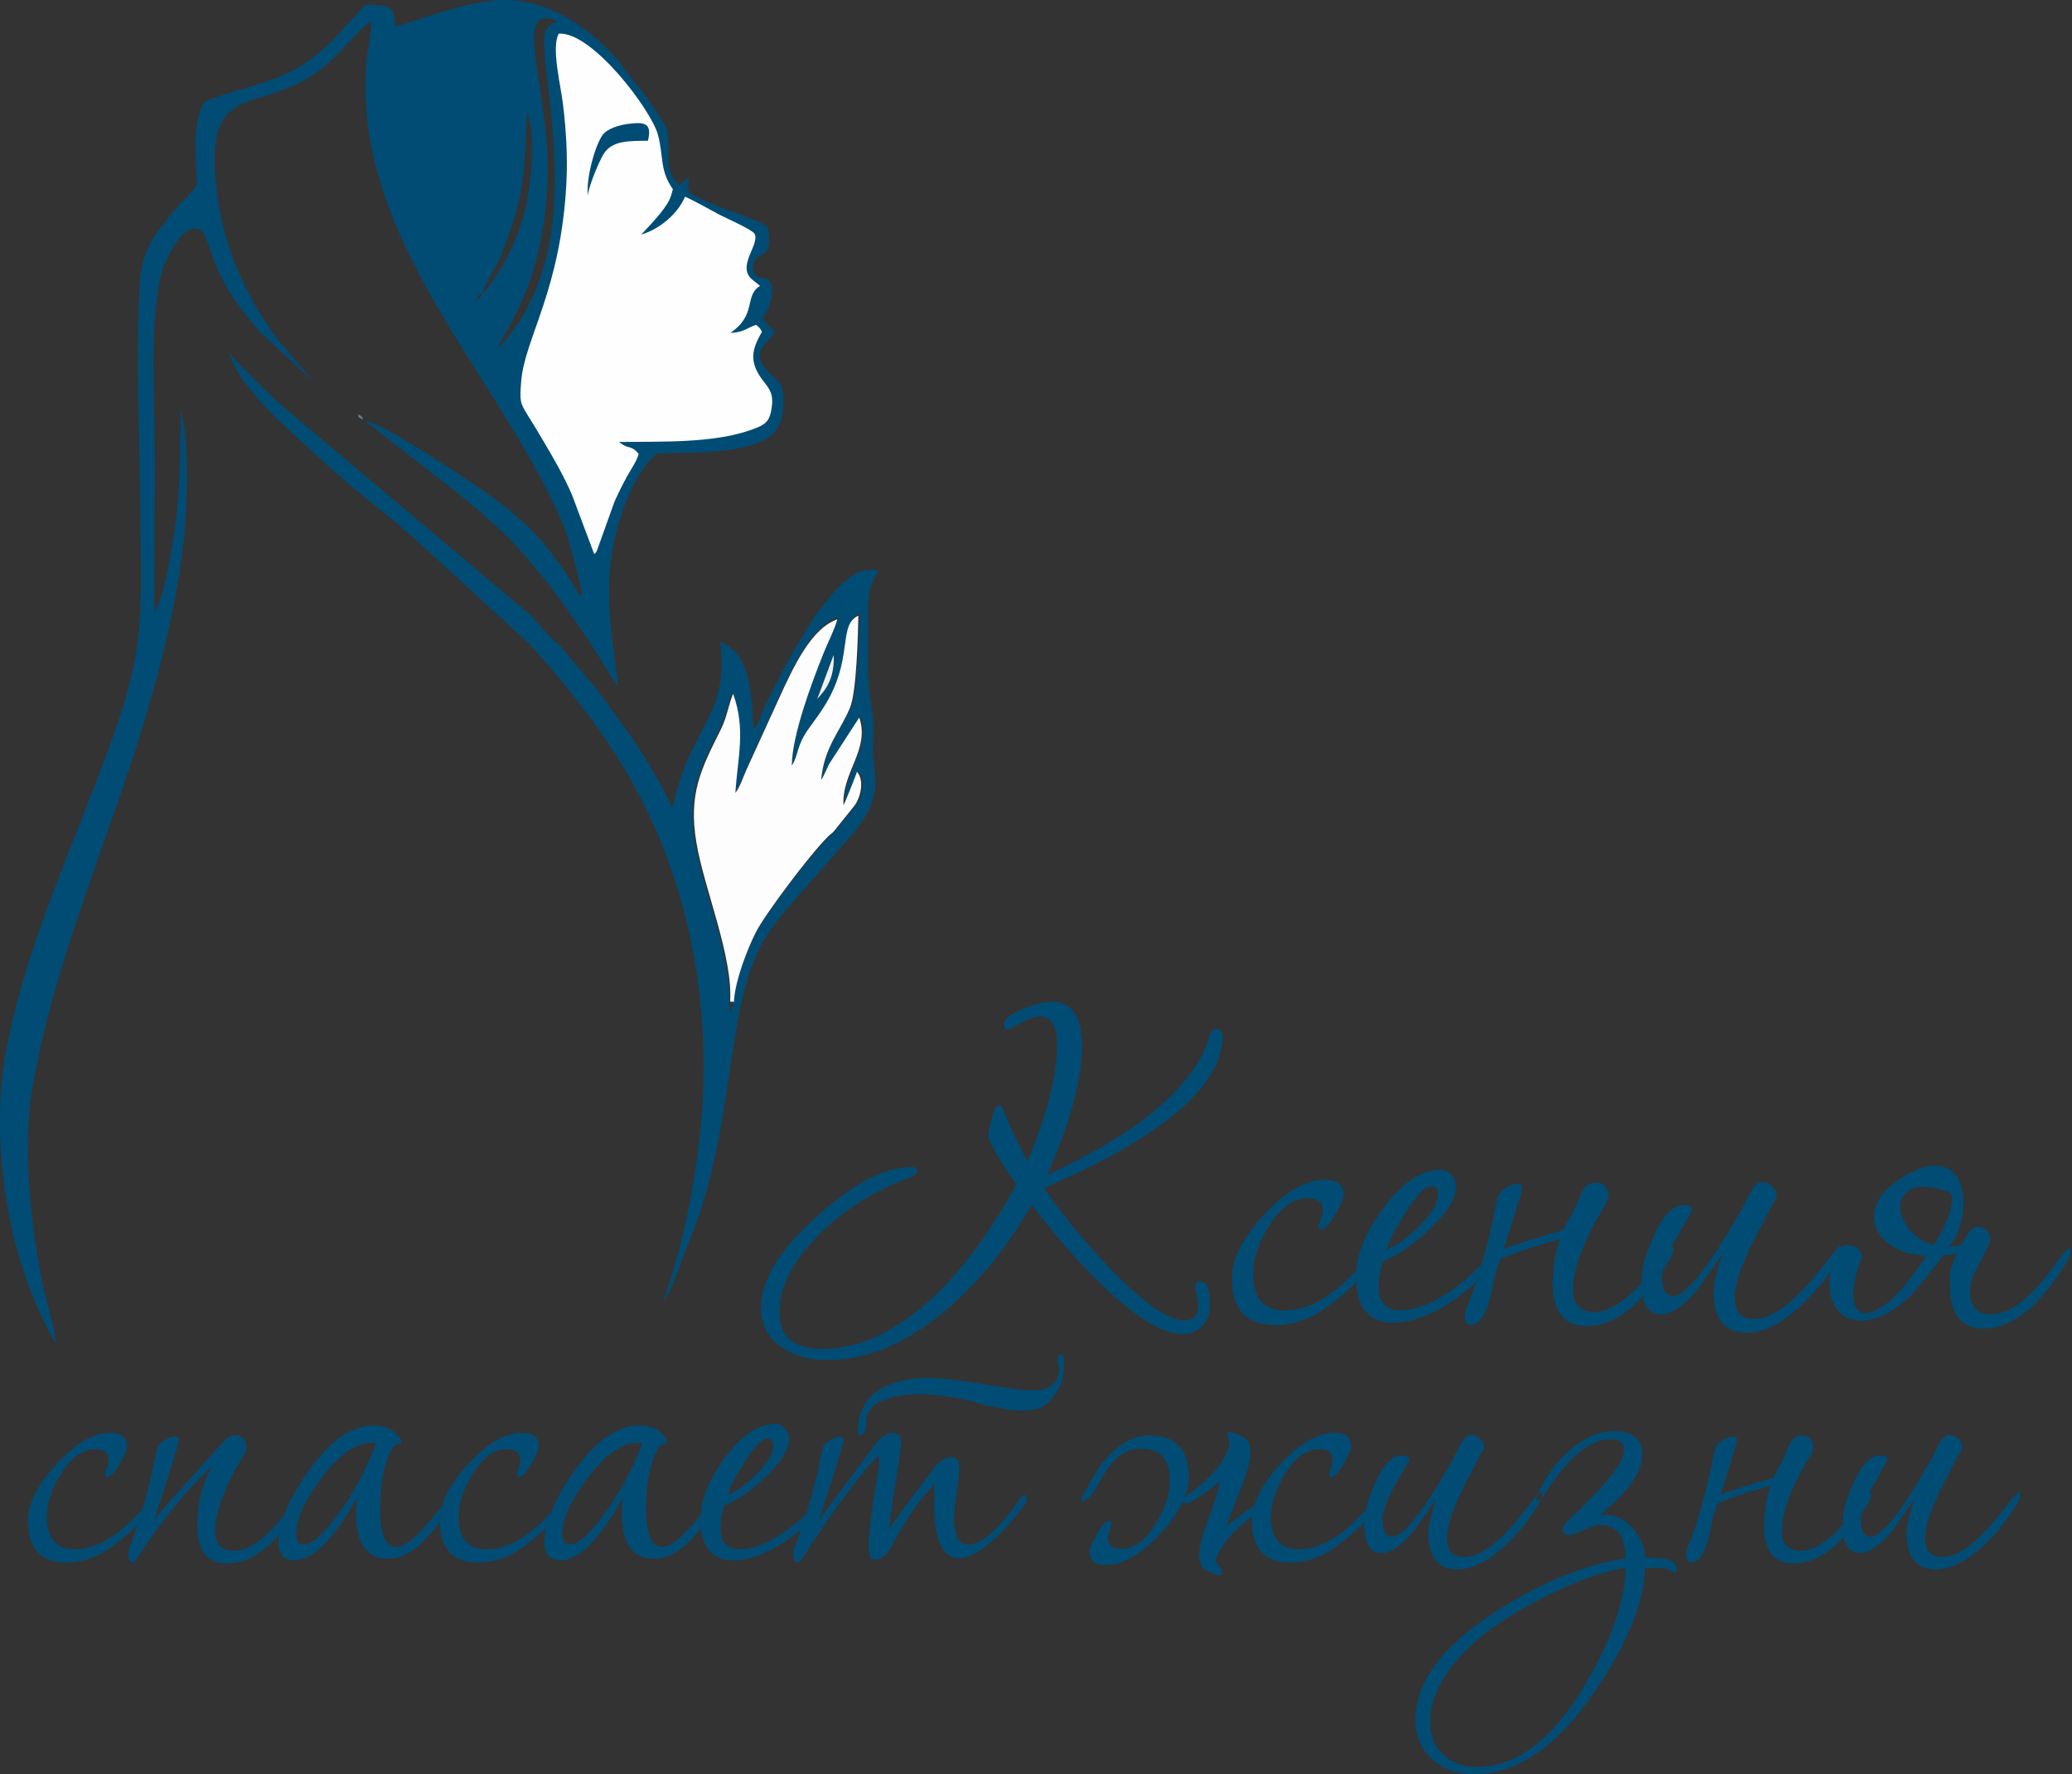 <svg width="424" height="363" viewBox="0 0 424 363" fill="none" xmlns="http://www.w3.org/2000/svg">
<rect x="0" y="0" width="424" height="363" fill="#333333" stroke="none"/>
<path fill-rule="evenodd" clip-rule="evenodd" d="M137.706 38.716C134.943 34.789 135.869 32.171 134.639 27.573C133.325 22.605 121.191 6.443 114.349 6.879C112.765 9.648 114.737 17.453 115.192 21.212C115.815 26.364 116.152 31.919 115.916 37.139C114.838 59.359 107.322 69.227 106.648 78.089C106.344 81.982 106.344 82.335 108.08 85.104C109.108 86.749 110.136 88.427 111.248 90.323C113.338 93.881 115.327 97.271 117.045 101.232L121.596 113.366C121.815 113.148 121.865 113.215 122.118 112.745L125.724 102.692C126.5 100.947 127.393 99.151 128.235 97.607C129.112 96.013 130.241 94.502 130.696 92.874C129.078 90.894 128.741 92.119 126.685 90.424C135.296 90.29 145.795 90.709 153.615 87.974C155.839 87.185 157.221 86.665 157.71 84.483C158.333 81.697 158.064 80.254 156.614 78.491C152.991 74.078 153.868 71.543 155.924 67.851C155.317 66.827 155.469 67.129 154.727 66.458C153.008 67.012 152.064 68.069 149.452 68.103C154.963 64.394 152.216 60.483 155.536 58.486L154.171 57.395C150.413 54.66 155.586 50.045 154.407 47.829C153.952 46.973 148.104 44.389 147.177 43.902C145.037 42.761 142.223 41.116 140.184 40.243C138.701 43.667 135.128 46.822 131.218 47.997C131.572 47.343 132.229 46.638 132.92 45.798C133.594 44.993 134.302 44.07 134.825 42.962C135.229 42.123 135.532 41.183 135.633 40.092L132.684 37.139L132.651 31.835C133.476 33.212 133.51 34.923 133.763 36.769C135.431 37.508 135.381 38.465 137.706 38.716Z" fill="#004C75"/>
<path fill-rule="evenodd" clip-rule="evenodd" d="M74.909 86.098C78.145 86.4 98.853 100.073 102.509 103.022C103.112 103.508 103.297 103.575 103.833 103.994C104.403 104.446 104.604 104.765 105.208 105.251C108.88 108.166 111.999 111.92 114.782 115.774C116.124 117.65 117.582 120.047 118.706 121.99C118.874 121.705 119.192 121.957 118.941 120.432L117.415 114.282C116.744 111.869 115.872 108.669 114.916 106.524C101.352 75.86 72.679 49.166 74.909 13.693C75.111 10.543 75.848 7.61 75.983 4.443C74.457 4.913 70.768 9.571 67.984 12.202C55.124 24.35 42.733 15.268 44.007 35.292C44.611 44.709 47.025 52.551 50.865 59.974C52.676 63.443 54.839 66.744 56.868 69.526L64.094 78.004L52.776 67.515C49.071 62.756 46.807 60.427 44.007 53.942C43.42 52.585 42.179 48.128 41.442 47.424C38.088 44.24 33.93 52.87 33.175 55.434C30.66 64.063 31.532 79.931 31.649 89.449C31.8 101.33 31.482 113.26 31.633 125.124C33.745 122.242 35.405 110.981 35.992 106.457C36.981 98.716 36.797 91.795 36.981 84.07C38.826 89.617 38.323 104.279 37.585 110.646C32.722 152.571 12.669 185.766 6.498 223.485C4.62 234.98 6.314 251.217 8.779 262.913C9.55 266.566 11.092 271.509 11.495 274.827C11.411 274.743 11.294 274.525 11.26 274.592L9.852 272.078C9.298 270.973 8.896 270.101 8.376 268.995C0.965 253.495 -1.835 232.148 1.217 215.19C4.553 196.724 12.786 177.806 19.208 161.217C30.274 132.647 29 130.285 28.614 98.531C28.464 86.634 27.944 74.419 28.38 62.555C28.631 55.819 28.782 52.702 31.934 47.809L35.892 42.665C37.585 40.989 38.943 39.666 40.285 37.94C40.268 32.728 39.228 26.914 41.257 21.937C41.827 20.546 42.297 20.58 43.906 20.027C54.319 16.458 60.104 16.34 68.286 8.029L74.725 1.025C75.983 0.941 78.263 1.008 79.386 1.461C80.778 2.014 80.661 3.606 80.912 5.315C82.941 5.231 92.918 0.925 100.865 0.12C111.462 -0.952 120.232 5.315 126.486 12.336C127.039 12.973 127.19 13.442 127.76 14.112L132.086 19.625C132.958 20.747 136.513 25.691 136.697 27.433C137.217 31.974 135.674 35.091 139.129 37.839L140.939 36.23C140.839 39.414 139.162 38.995 147.529 42.414C149.508 43.218 155.678 45.262 156.919 46.284C157.338 47.457 157.556 49.032 157.237 50.407C156.835 52.099 155.795 51.915 154.957 52.669C154.337 53.238 153.699 54.495 154.27 55.752C154.84 57.025 155.846 56.74 156.516 56.925C159.233 57.662 157.875 62.656 155.997 65.219L158.495 67.867C158.21 68.554 158.327 68.37 157.925 68.855C156.365 70.715 153.28 72.441 157.875 76.764C159.35 78.155 160.205 78.323 160.306 81.49C160.373 83.601 160.105 86.098 159.015 87.723C155.494 93.018 141.979 92.599 134.585 92.717C130.225 95.649 126.234 106.038 125.228 113.093C123.719 123.7 125.396 130.603 126.486 140.506C124.759 137.993 123.082 135.111 121.422 132.53C119.561 129.598 118.035 127.47 116.057 124.638C112.502 119.527 105.292 110.68 100.765 106.977C99.524 105.954 98.434 104.748 97.126 103.81C96.237 103.173 96.372 103.123 95.55 102.368L75.781 86.953C75.697 86.885 75.429 86.701 75.362 86.634C74.926 86.249 75.043 86.299 74.909 86.098ZM111.429 10.526C111.127 6.22 111.261 6.136 113.927 4.192C113.726 4.008 111.848 3.622 111.211 3.74C105.979 4.779 113.223 22.674 111.965 39.046C110.892 53.02 107.69 61.365 101.653 71.235C103.112 70.33 105.678 66.845 106.935 64.717C115.067 50.909 114.145 34.404 112.301 18.971C111.982 16.206 111.613 13.324 111.429 10.526ZM98.753 59.84C98.115 60.226 98.417 59.857 97.864 60.594C97.562 60.997 97.646 61.08 97.462 61.449C98.501 60.712 98.166 61.181 98.753 59.84C99.272 59.589 98.753 60.108 99.558 59.237C99.658 59.137 100.094 58.55 100.211 58.383C100.597 57.83 101.033 57.21 101.435 56.59C103.783 53.088 106.08 48.178 107.17 44.106C108.478 39.247 109.987 27.534 107.807 23.043C107.321 36.18 107.254 40.47 102.492 52.334C101.62 54.495 99.088 58.416 98.753 59.84Z" fill="#004C75"/>
<path fill-rule="evenodd" clip-rule="evenodd" d="M137.689 38.7C137.167 40.596 137.319 41.62 131.218 47.998C135.128 46.823 138.717 43.668 140.184 40.244C142.206 41.133 145.037 42.761 147.177 43.903C148.121 44.406 153.969 46.99 154.407 47.83C155.586 50.045 150.413 54.66 154.171 57.396L155.536 58.487C152.216 60.501 154.963 64.394 149.452 68.103C152.064 68.07 153.008 67.012 154.727 66.458C155.469 67.13 155.317 66.828 155.924 67.851C153.868 71.544 152.991 74.078 156.614 78.492C158.064 80.254 158.333 81.714 157.71 84.483C157.221 86.665 155.839 87.185 153.615 87.974C145.812 90.726 135.313 90.307 126.685 90.424C128.724 92.102 129.061 90.877 130.696 92.874C130.241 94.486 129.112 95.996 128.235 97.607C127.393 99.151 126.5 100.947 125.724 102.692L122.118 112.745C121.865 113.215 121.815 113.131 121.596 113.366L117.045 101.232C115.327 97.271 113.338 93.865 111.248 90.323C110.136 88.427 109.125 86.749 108.08 85.104C106.344 82.335 106.344 81.982 106.648 78.089C107.322 69.228 114.838 59.359 115.916 37.139C116.169 31.92 115.832 26.348 115.192 21.212C114.737 17.453 112.765 9.649 114.349 6.88C121.191 6.427 133.325 22.605 134.639 27.573C135.853 32.155 134.943 34.79 137.689 38.7Z" fill="#FEFEFE"/>
<path fill-rule="evenodd" clip-rule="evenodd" d="M135.772 266.811C135.973 265.196 137.279 261.631 137.848 259.714C140.008 252.431 141.682 244.09 142.719 236.505C147.172 204.079 139.941 172.512 121.292 147.554C114.529 138.506 115.45 139.952 108.503 131.896L84.179 109.596C83.359 108.99 82.221 107.964 81.534 107.325L73.8 101.019C68.946 97.117 65.631 93.888 61.329 90.003C57.06 86.168 48.238 77.961 46.949 72.142C47.82 73.672 56.91 82.401 58.316 83.528L108.335 125.64C110.126 127.423 112.152 130.046 113.876 131.493C115.316 132.687 115.483 133.208 116.555 134.503L120.589 139.179C121.108 139.902 121.426 140.087 121.962 140.827L129.177 150.699C131.537 154.214 135.906 161.093 137.446 165.196C137.513 165.112 137.597 164.994 137.63 164.927L138.267 162.791C141.464 148.95 149.415 145.755 147.34 131.291C154.421 133.797 153.835 145.384 154.17 149.454C155.258 148.008 155.793 146.108 156.597 144.375C159.526 138.153 163.41 131.072 167.21 125.388L170.424 121.385C172.082 119.636 175.664 115.499 179.782 116.844C177.723 120.057 177.589 122.024 177.656 127.086C177.706 130.921 177.489 136 177.723 139.616C177.957 143.333 179.012 147.1 178.711 151.035C178.108 158.923 181.69 161.53 174.793 170.258L160.43 186.589C159.644 187.48 158.689 188.893 157.836 190.07C148.428 202.801 150.872 226.077 142.77 249.404L137.614 262.842C137.028 264.17 136.141 265.701 135.772 266.811ZM149.248 205.391L149.382 207.208L150.035 205.442C150.269 201.052 152.847 194.46 154.622 190.995C156.497 187.312 165.854 174.9 169.671 171.133C170.274 170.527 170.324 170.679 170.86 170.073L175.095 164.826C176.384 163.144 177.238 159.562 175.647 157.779C175.413 158.503 173.119 164.305 172.835 164.692C172.45 157.88 178.393 153.188 176.116 146.545L169.872 156.131C169.353 157.157 168.767 158.62 168.198 159.495C168.734 152.784 172.199 149.337 174.191 144.51C175.53 141.247 175.848 129.66 175.932 125.455C171.864 127.255 174.626 133.41 170.006 142.206C168.717 144.661 167.21 146.612 165.62 148.815C162.958 152.482 163.527 154.349 162.088 156.484C162.155 150.11 166.206 139.431 168.667 133.276C169.638 130.837 170.876 128.583 171.563 126.212C166.072 128.079 162.322 136.252 159.426 142.593L152.63 157.409C151.993 158.822 151.307 161.008 150.353 162.135C150.838 154.685 152.563 149.068 149.884 141.617C148.863 144.106 148.595 146.494 147.323 149.034C143.222 157.191 140.526 162.337 142.267 172.546C143.874 182.149 149.817 195.99 149.248 205.391ZM167.16 143.232C167.612 142.29 170.893 140.171 170.608 133.898L167.16 143.232Z" fill="#004C75"/>
<path fill-rule="evenodd" clip-rule="evenodd" d="M150.184 204.975L149.41 204.908C149.986 195.603 144.122 181.944 142.524 172.489C140.81 162.403 143.463 157.318 147.499 149.259C148.751 146.75 149.014 144.39 150.019 141.931C152.655 149.292 150.958 154.842 150.481 162.203C151.403 161.073 152.095 158.93 152.721 157.534L159.41 142.895C162.276 136.63 165.966 128.538 171.354 126.71C170.678 129.053 169.475 131.28 168.503 133.689C166.082 139.771 162.095 150.339 162.029 156.62C163.462 154.493 162.886 152.665 165.505 149.043C167.07 146.883 168.553 144.938 169.821 142.512C174.368 133.822 171.65 127.74 175.653 125.962C175.571 130.116 175.274 141.565 173.94 144.789C171.98 149.541 168.569 152.964 168.042 159.594C168.602 158.73 169.179 157.285 169.69 156.271L175.835 146.8C178.075 153.363 172.227 157.999 172.606 164.729C172.886 164.347 175.143 158.614 175.373 157.9C176.938 159.661 176.098 163.2 174.83 164.862L170.662 170.046C170.134 170.645 170.085 170.512 169.492 171.093C165.719 174.815 156.527 187.079 154.682 190.718C152.952 194.124 150.398 200.638 150.184 204.975Z" fill="#FDFDFD"/>
<path fill-rule="evenodd" clip-rule="evenodd" d="M132.593 28.795C128.901 28.846 125.384 28.676 123.585 31.395C122.694 32.737 120.275 38.515 120.291 40.079C119.893 36.561 121.739 29.814 123.299 27.639C124.238 26.331 126.609 25.583 128.694 25.328C132.036 24.92 133.436 25.26 132.593 28.795Z" fill="#004C75"/>
<path fill-rule="evenodd" clip-rule="evenodd" d="M167.186 143.139L170.602 133.978C170.901 140.135 167.634 142.214 167.186 143.139Z" fill="#EEF2F1"/>
<path fill-rule="evenodd" clip-rule="evenodd" d="M74.302 85.883L73.287 85.297C73.579 85.058 72.843 84.32 73.807 85.058C75.216 86.144 73.719 84.732 74.302 85.883Z" fill="#647D87"/>
<path d="M335.904 262.512C335.921 263.539 336.01 264.442 336.172 265.221C337.547 263.733 338.909 261.974 340.26 259.943C340.525 258.567 341.163 256.89 342.171 254.916C342.14 254.904 342.106 254.899 342.069 254.899C341.836 254.899 340.869 256.064 339.168 258.396C338.043 259.966 336.954 261.339 335.904 262.512Z" fill="#004C75"/>
<path d="M321.997 247.771C321.747 248.338 321.497 248.754 321.263 248.987C320.78 249.87 320.347 250.752 319.93 251.601C318.879 252.001 318.079 252.251 317.512 252.334C315.345 252.984 313.445 253.566 311.828 254.083C310.227 254.615 308.86 255.082 307.726 255.481C308.943 251.618 309.86 248.654 310.511 246.606C311.161 244.557 311.477 243.325 311.477 242.926C311.477 242.426 311.194 242.193 310.627 242.193C309.91 242.193 309.11 242.476 308.21 243.042C307.31 243.608 306.743 244.174 306.509 244.741C306.193 246.039 305.959 247.139 305.793 248.071C305.643 248.987 305.476 249.77 305.309 250.419C304.618 253.44 303.927 256.156 303.236 258.558C303.488 258.279 303.735 257.998 303.975 257.713C304.542 256.914 305.109 256.497 305.676 256.497C305.993 256.481 306.159 256.647 306.159 256.963C306.159 257.13 306.076 257.363 305.926 257.696C304.905 259.281 303.627 260.806 302.091 262.272C301.397 264.386 300.702 266.272 300.008 267.921C299.841 268.237 299.758 268.57 299.758 268.887C299.758 270.335 300.124 271.068 300.858 271.068C301.908 271.068 302.842 270.385 303.642 269.02C304.442 267.654 305.159 265.073 305.809 261.293C305.959 260.66 306.159 260.027 306.409 259.428C306.66 258.829 306.86 258.212 307.01 257.563C309.194 256.68 311.277 255.914 313.295 255.265C315.295 254.615 317.279 254.049 319.213 253.566C318.246 256.381 317.763 259.411 317.763 262.625C317.763 268.42 320.063 271.318 324.648 271.318C328.578 271.318 332.42 269.282 336.172 265.221C336.01 264.442 335.921 263.539 335.904 262.512C335.072 263.442 334.265 264.246 333.483 264.923C330.899 267.255 328.482 268.42 326.231 268.42C323.331 268.42 321.88 266.905 321.88 263.841C321.88 259.495 324.131 253.616 328.649 246.206C328.966 245.64 329.132 245.157 329.132 244.757C329.132 242.892 328.199 241.976 326.348 241.976C325.631 241.976 324.981 242.259 324.414 242.826C324.181 243.059 323.914 243.492 323.631 244.091C323.347 244.691 323.064 245.307 322.781 245.956C322.497 246.606 322.23 247.205 321.997 247.771Z" fill="#004C75"/>
<path fill-rule="evenodd" clip-rule="evenodd" d="M398.534 243.791C395.15 242.659 392.716 242.476 391.216 243.259C389.732 244.025 388.932 245.157 388.848 246.639C388.765 248.121 389.349 249.703 390.599 251.352C391.849 253 393.566 254.116 395.734 254.682C396.45 253.55 397.117 252.384 397.734 251.168C398.334 249.953 398.784 248.854 399.068 247.855C399.351 246.839 399.468 245.956 399.435 245.19C399.401 244.424 399.101 243.958 398.534 243.791ZM404.569 250.919C406.336 251.085 407.237 252.001 407.237 253.7C407.237 253.866 407.07 254.349 406.753 255.148C405.87 256.997 405.036 258.612 404.286 259.978C403.519 261.343 403.136 262.808 403.136 264.324C403.136 267.388 404.586 268.903 407.487 268.903C409.737 268.903 412.155 267.738 414.739 265.406C416.506 263.874 418.406 261.709 420.424 258.878C422.124 256.547 423.091 255.381 423.324 255.381C423.558 255.381 423.691 255.615 423.691 256.098C423.691 256.664 423.458 257.346 422.958 258.146C417.473 267.238 411.788 271.801 405.903 271.801C401.318 271.801 399.018 268.903 399.018 263.108V261.476C399.018 260.943 399.051 260.444 399.135 259.961C399.451 258.829 399.901 257.63 400.468 256.331C399.985 256.497 399.501 256.614 399.018 256.697C398.534 256.78 398.101 256.814 397.684 256.814C396.317 258.662 394.95 260.41 393.583 262.059C392.216 263.708 391.316 264.74 390.916 265.14C388.665 267.305 386.448 268.787 384.264 269.553C382.097 270.319 380.196 270.419 378.579 269.852C376.979 269.286 375.778 268.087 375.011 266.222C374.371 264.68 374.196 262.685 374.485 260.237C375.063 259.411 375.622 258.559 376.162 257.68C376.645 256.88 376.879 256.197 376.879 255.631C376.879 255.376 376.846 255.191 376.778 255.07C377.204 254.845 377.643 254.732 378.096 254.732C378.812 254.732 379.463 254.949 380.029 255.398C380.596 255.848 380.946 256.347 381.113 256.913C379.829 260.211 379.196 262.875 379.246 264.89C379.296 266.905 379.846 268.104 380.946 268.52C382.03 268.92 383.547 268.454 385.481 267.121C387.415 265.789 389.582 263.441 391.999 260.061C392.483 259.411 393.216 258.362 394.167 256.913C391.749 256.83 389.599 256.264 387.698 255.215C385.798 254.166 384.531 252.817 383.88 251.168C383.23 249.52 383.364 247.755 384.247 245.856C385.131 243.975 387.098 242.143 390.165 240.361C392.333 239.145 394.2 238.529 395.734 238.496C397.267 238.463 398.501 238.812 399.418 239.578C400.335 240.344 400.985 241.393 401.352 242.726C401.719 244.058 401.852 245.49 401.769 247.005C401.685 248.537 401.402 250.003 400.918 251.418C400.435 252.817 399.751 254.016 398.868 254.982H400.068C400.468 254.982 400.868 254.899 401.285 254.749C402.419 252.734 403.219 251.585 403.702 251.302C404.186 251.019 404.503 250.919 404.569 250.919ZM340.26 259.943C340.166 260.431 340.119 260.881 340.119 261.293C340.119 263.874 340.885 265.156 342.419 265.156C345.003 265.156 349.621 259.278 356.323 247.522C356.89 246.389 357.723 244.824 358.857 242.809C359.424 242.159 360.024 241.843 360.674 241.843C361.408 241.843 362.075 242.143 362.675 242.759C363.275 243.358 363.575 244.075 363.575 244.874C363.575 244.791 362.141 247.488 359.29 252.967C356.423 258.446 355.006 262.659 355.006 265.639C355.006 268.454 356.34 269.869 358.99 269.869C361.258 269.869 363.825 268.587 366.726 266.006C368.66 264.307 370.827 261.909 373.244 258.762C375.261 256.181 376.345 254.899 376.512 254.899C376.63 254.906 376.718 254.962 376.778 255.07C376.529 255.202 376.285 255.372 376.045 255.581C375.395 256.147 374.945 257.197 374.711 258.729C374.617 259.249 374.542 259.752 374.485 260.237C372.63 262.885 370.571 265.256 368.31 267.338C364.442 270.885 360.808 272.65 357.423 272.65C352.905 272.65 350.655 269.836 350.655 264.191C350.655 262.908 351.255 260.361 352.472 256.58C349.638 260.677 347.837 263.225 347.02 264.191C344.37 267.338 341.986 268.903 339.885 268.903C337.916 268.903 336.683 267.678 336.172 265.221C337.547 263.733 338.909 261.974 340.26 259.943ZM342.171 254.916C342.341 254.978 342.436 255.207 342.436 255.615C342.436 256.181 342.202 256.864 341.702 257.663C341.223 258.458 340.742 259.218 340.26 259.943C340.525 258.567 341.163 256.89 342.171 254.916ZM342.171 254.916C342.14 254.904 342.106 254.899 342.069 254.899C341.836 254.899 340.869 256.064 339.168 258.396C338.043 259.966 336.954 261.339 335.904 262.512C335.903 262.446 335.902 262.38 335.901 262.313C335.901 262.257 335.901 262.2 335.901 262.142C335.901 259.561 336.751 256.464 338.435 252.834C340.285 248.637 342.302 246.556 344.47 246.556C345.687 246.556 346.287 246.872 346.287 247.522C346.287 247.605 345.253 249.437 343.203 253.017C342.824 253.678 342.48 254.311 342.171 254.916ZM277.548 259.905C277.517 260.299 277.502 260.689 277.502 261.077C277.502 261.519 277.514 261.947 277.538 262.359C275.437 264.453 273.001 266.44 270.233 268.32C267.332 270.169 264.265 271.101 261.047 271.101C255.079 271.101 252.095 267.921 252.095 261.56C252.095 257.613 254.295 253.267 258.68 248.521C263.064 243.758 267.199 241.393 271.067 241.393C273.651 241.393 274.934 242.409 274.934 244.408C274.934 245.207 274.351 246.606 273.184 248.571C272.017 250.536 271.067 251.535 270.35 251.535C270.016 251.535 269.866 251.335 269.866 250.935C269.866 250.602 270.016 250.086 270.283 249.37C270.566 248.637 270.7 248.088 270.7 247.671C270.7 245.973 269.65 245.14 267.549 245.14C264.648 245.14 262.031 247.039 259.697 250.819C257.513 254.282 256.429 257.546 256.429 260.61C256.429 265.606 258.597 268.104 262.964 268.104C267.652 268.104 272.509 265.367 277.548 259.905ZM250.178 212.268V212.635C249.611 222.626 237.441 232.768 213.651 243.075C217.035 248.071 221.353 253.333 226.588 258.895C233.69 266.389 238.958 270.135 242.425 270.135C244.276 270.135 245.21 269.12 245.21 267.121C245.21 266.638 245.11 265.939 244.909 265.007C244.709 264.091 244.609 263.491 244.609 263.258C244.609 262.525 244.926 262.176 245.576 262.176C246.943 262.176 247.627 263.774 247.627 267.005C247.627 268.703 247.093 270.102 246.06 271.235C245.01 272.367 243.676 272.933 242.075 272.933C237.891 272.933 232.206 269.436 225.021 262.425C220.336 257.829 215.702 252.517 211.117 246.489C206.282 254.949 200.547 262.026 193.946 267.754C185.727 274.765 177.541 278.262 169.406 278.262C165.621 278.262 162.521 277.413 160.087 275.731C157.186 273.799 155.735 271.068 155.735 267.521C155.735 261.876 159.57 255.648 167.222 248.804C174.624 242.11 181.092 238.779 186.56 238.779C187.294 238.779 187.661 239.062 187.661 239.628C187.661 240.111 187.094 240.544 185.977 240.961C176.874 244.424 169.656 249.536 164.321 256.297C161.103 260.394 159.486 264.424 159.486 268.37C159.486 273.433 162.387 275.98 168.189 275.98C176.174 275.98 184.11 272.117 192.012 264.39C197.897 258.512 203.215 251.152 207.966 242.293C204.182 236.897 202.281 233.55 202.281 232.268C202.281 231.469 202.515 230.236 203.015 228.588C203.498 226.939 204.015 226.107 204.582 226.107C204.815 226.107 205.015 226.306 205.182 226.706C206.949 231.136 208.65 234.766 210.267 237.58C214.285 227.922 216.302 219.979 216.302 213.784C216.302 209.921 215.135 207.989 212.801 207.989C211.751 207.989 210.417 208.438 208.816 209.321C207.199 210.204 206.349 210.653 206.282 210.653C205.716 210.653 205.432 210.304 205.432 209.571C205.432 208.522 206.799 207.439 209.533 206.307C211.867 205.424 213.768 204.975 215.218 204.975C219.319 204.975 221.386 207.922 221.386 213.784C221.386 221.028 219.002 229.887 214.251 240.361C230.856 232.784 241.459 224.575 246.06 215.716C246.46 214.999 246.977 213.667 247.627 211.736C247.877 210.936 248.277 210.52 248.844 210.52C249.811 210.47 250.244 211.07 250.178 212.268Z" fill="#004C75"/>
<path d="M305.926 257.696C306.076 257.363 306.159 257.13 306.159 256.963C306.159 256.647 305.993 256.481 305.676 256.497C305.109 256.497 304.542 256.914 303.975 257.713C303.735 257.998 303.488 258.279 303.236 258.558C303.044 259.228 302.851 259.873 302.658 260.494C302.469 261.103 302.28 261.696 302.091 262.272C303.627 260.806 304.905 259.281 305.926 257.696Z" fill="#004C75"/>
<path fill-rule="evenodd" clip-rule="evenodd" d="M285.12 270.618C288.671 270.618 292.589 269.203 296.857 266.389C298.849 265.073 300.593 263.701 302.091 262.272C302.28 261.696 302.469 261.103 302.658 260.494C302.851 259.873 303.044 259.228 303.236 258.558C301.221 260.784 298.85 262.799 296.123 264.59C292.572 266.922 289.388 268.087 286.571 268.087C283.587 268.087 282.103 266.439 282.103 263.141C282.103 261.776 282.386 260.077 282.953 258.062C285.771 257.013 288.871 254.932 292.256 251.785C296.04 248.238 297.941 245.224 297.941 242.726C297.941 241.91 297.64 241.144 297.04 240.428C296.44 239.695 295.723 239.329 294.923 239.329C290.805 239.329 286.821 241.993 282.953 247.305C279.654 251.84 277.852 256.031 277.548 259.905C278.405 258.976 279.268 257.967 280.136 256.88C280.936 255.914 281.619 255.431 282.186 255.431C282.536 255.398 282.686 255.515 282.686 255.748C282.686 256.064 282.453 256.514 281.97 257.08C280.711 258.909 279.234 260.669 277.538 262.359C277.867 267.865 280.39 270.618 285.12 270.618ZM292.856 242.709C293.823 242.709 294.306 243.192 294.306 244.158C294.306 246.089 292.973 248.354 290.305 250.935C288.055 253.2 285.871 254.765 283.787 255.648C284.27 253.866 285.52 251.418 287.538 248.271C289.872 244.557 291.639 242.709 292.856 242.709Z" fill="#004C75"/>
<path d="M281.97 257.08C282.453 256.514 282.686 256.064 282.686 255.748C282.686 255.515 282.536 255.398 282.186 255.431C281.619 255.431 280.936 255.914 280.136 256.88C279.268 257.967 278.405 258.976 277.548 259.905C277.517 260.299 277.502 260.689 277.502 261.077C277.502 261.519 277.514 261.947 277.538 262.359C279.234 260.669 280.711 258.909 281.97 257.08Z" fill="#004C75"/>
<path d="M376.045 255.581C375.395 256.147 374.945 257.197 374.711 258.729C374.617 259.249 374.542 259.752 374.485 260.237C375.063 259.411 375.622 258.559 376.162 257.68C376.645 256.88 376.879 256.197 376.879 255.631C376.879 255.376 376.846 255.191 376.778 255.07C376.529 255.202 376.285 255.372 376.045 255.581Z" fill="#004C75"/>
<path d="M377.045 312.068C377.062 312.977 377.143 313.776 377.288 314.466C378.5 313.15 379.702 311.594 380.893 309.795C381.12 308.551 381.694 307.031 382.61 305.227C382.591 305.223 382.571 305.221 382.55 305.221C382.333 305.221 381.482 306.262 379.98 308.343C378.968 309.769 377.989 311.012 377.045 312.068Z" fill="#004C75"/>
<path d="M279.495 308.842C279.294 309.771 279.184 310.642 279.165 311.456C280.509 310.069 281.677 308.64 282.668 307.168C283.102 306.665 283.319 306.262 283.319 305.977C283.319 305.758 283.169 305.658 282.885 305.658C282.384 305.658 281.783 306.094 281.065 306.95C280.54 307.614 280.016 308.244 279.495 308.842Z" fill="#004C75"/>
<path fill-rule="evenodd" clip-rule="evenodd" d="M412.734 307.706C413.168 306.984 413.385 306.379 413.385 305.876C413.385 305.439 413.285 305.221 413.034 305.221C412.901 305.221 411.932 306.363 410.146 308.662C407.993 311.466 406.073 313.614 404.353 315.125C401.782 317.425 399.495 318.566 397.492 318.566C395.121 318.566 393.953 317.307 393.953 314.789C393.953 312.137 395.221 308.36 397.759 303.475C400.297 298.591 401.565 296.19 401.565 296.257C401.565 295.552 401.298 294.914 400.764 294.377C400.23 293.84 399.645 293.571 398.994 293.571C398.427 293.571 397.893 293.857 397.392 294.428C396.39 296.224 395.639 297.617 395.138 298.624C389.212 309.132 385.105 314.37 382.818 314.37C381.465 314.37 380.781 313.228 380.781 310.929C380.781 310.58 380.818 310.203 380.893 309.795C381.335 309.127 381.777 308.424 382.217 307.689C382.651 306.967 382.868 306.363 382.868 305.859C382.868 305.48 382.786 305.265 382.61 305.227C382.883 304.691 383.186 304.129 383.519 303.543C385.338 300.353 386.257 298.708 386.257 298.641C386.257 298.07 385.722 297.785 384.654 297.785C382.717 297.785 380.931 299.665 379.295 303.391C377.793 306.631 377.041 309.401 377.041 311.701C377.041 311.825 377.042 311.948 377.045 312.068C376.321 312.878 375.619 313.578 374.938 314.168C372.634 316.25 370.497 317.291 368.494 317.291C365.923 317.291 364.637 315.931 364.637 313.195C364.637 309.3 366.641 304.063 370.631 297.449C370.914 296.945 371.065 296.509 371.065 296.157C371.065 294.495 370.23 293.672 368.594 293.672C367.943 293.672 367.375 293.924 366.874 294.428C366.657 294.646 366.424 295.032 366.173 295.569C365.923 296.106 365.672 296.66 365.422 297.231C365.246 297.644 365.078 298.032 364.919 298.401C364.851 298.557 364.785 298.709 364.721 298.859C364.504 299.363 364.287 299.732 364.086 299.933C363.652 300.739 363.268 301.528 362.935 302.3C362 302.67 361.282 302.888 360.781 302.955C358.844 303.526 357.175 304.046 355.739 304.516C354.304 304.986 353.102 305.406 352.1 305.758C352.762 303.616 353.334 301.79 353.809 300.275C354.1 299.344 354.355 298.531 354.571 297.835C355.138 296.005 355.422 294.914 355.422 294.545C355.422 294.125 355.172 293.907 354.671 293.907C354.02 293.907 353.302 294.159 352.517 294.663C351.733 295.166 351.232 295.67 351.015 296.173C350.714 297.315 350.514 298.305 350.364 299.128C350.23 299.95 350.097 300.655 349.946 301.226C349.162 304.684 348.377 307.672 347.592 310.224C346.825 312.775 346.023 314.991 345.239 316.854C345.105 317.14 345.038 317.425 345.038 317.71C345.038 319.003 345.355 319.657 346.007 319.657C346.941 319.657 347.759 319.053 348.477 317.828C349.178 316.602 349.83 314.303 350.397 310.929C350.531 310.341 350.714 309.787 350.931 309.25C351.148 308.713 351.315 308.142 351.466 307.571C353.402 306.782 355.255 306.094 357.041 305.523C358.828 304.953 360.564 304.449 362.284 304.013C361.432 306.53 360.998 309.233 360.998 312.104C360.998 317.274 363.035 319.859 367.108 319.859C370.577 319.859 373.972 318.065 377.288 314.466C377.747 316.651 378.847 317.744 380.581 317.744C382.434 317.744 384.554 316.351 386.908 313.547C387.626 312.674 389.228 310.408 391.732 306.749C390.664 310.123 390.13 312.389 390.13 313.547C390.13 318.566 392.133 321.084 396.123 321.084C399.128 321.084 402.35 319.49 405.772 316.334C408.41 313.883 410.731 311.012 412.734 307.706ZM377.288 314.466C378.5 313.15 379.702 311.594 380.893 309.795C381.12 308.551 381.694 307.031 382.61 305.227C382.591 305.223 382.571 305.221 382.55 305.221C382.333 305.221 381.482 306.262 379.98 308.343C378.968 309.769 377.989 311.012 377.045 312.068C377.062 312.977 377.143 313.776 377.288 314.466ZM315.74 326.892C322.234 323.586 327.876 321.538 332.668 320.749C332.534 327.497 329.78 335.437 324.404 344.569C317.76 355.849 310.364 361.489 302.217 361.489C299.362 361.489 297.059 360.65 295.306 358.954C293.553 357.276 292.685 355.026 292.685 352.223C292.685 347.12 295.406 341.983 300.832 336.813C304.271 333.506 309.246 330.199 315.74 326.892ZM342.734 321.823C342.951 321.823 343.068 321.605 343.068 321.185C343.068 320.816 343.035 320.497 342.918 320.211C342.434 319.12 340.497 318.634 337.142 318.701H336.708C336.491 316.25 335.556 314.152 333.87 312.389C332.2 310.626 330.18 309.787 327.826 309.854H327.492C333.219 305.255 336.073 301.192 336.073 297.667C336.073 294.427 334.154 292.816 330.297 292.816C327.159 292.816 324.087 294.142 321.082 296.811C318.494 299.111 316.441 301.914 314.855 305.221C314.746 305.426 314.657 305.617 314.589 305.797C314.108 306.351 313.339 307.305 312.284 308.662C310.13 311.466 308.211 313.614 306.491 315.125C303.92 317.425 301.633 318.566 299.63 318.566C297.276 318.566 296.09 317.307 296.09 314.789C296.09 312.137 297.359 308.36 299.897 303.475C302.434 298.591 303.703 296.19 303.703 296.257C303.703 295.552 303.436 294.914 302.902 294.377C302.367 293.84 301.783 293.571 301.132 293.571C300.564 293.571 300.03 293.857 299.529 294.428C298.528 296.224 297.777 297.617 297.276 298.624C291.333 309.132 287.226 314.37 284.939 314.37C283.586 314.37 282.902 313.228 282.902 310.929C282.902 309.2 283.82 306.749 285.64 303.543C287.476 300.353 288.378 298.708 288.378 298.641C288.378 298.07 287.843 297.785 286.775 297.785C284.838 297.785 283.052 299.665 281.416 303.391C280.491 305.387 279.85 307.203 279.495 308.842C274.767 314.262 270.216 316.972 265.84 316.972C262.001 316.972 260.064 314.756 260.064 310.291C260.064 307.638 261.032 304.718 262.969 301.562C265.039 298.188 267.359 296.492 269.93 296.492C271.8 296.492 272.718 297.248 272.718 298.758C272.718 299.111 272.601 299.615 272.351 300.269C272.101 300.907 271.967 301.377 271.967 301.662C271.967 302.015 272.117 302.2 272.401 302.2C273.052 302.2 273.87 301.344 274.872 299.615C275.94 297.818 276.475 296.559 276.475 295.838C276.475 294.041 275.339 293.135 273.052 293.135C269.697 293.135 266.024 295.25 262.017 299.497C259.229 302.586 257.443 305.456 256.658 308.125C255.59 308.696 253.687 310.072 250.982 312.221C251.266 311.281 251.533 310.542 251.784 310.005C252.034 309.468 252.368 308.612 252.802 307.471C252.885 307.185 253.019 306.782 253.236 306.279C253.427 305.835 253.605 305.365 253.794 304.869C253.819 304.802 253.845 304.735 253.87 304.667C254.087 304.096 254.304 303.559 254.521 303.056C254.738 302.552 254.889 302.116 254.956 301.763C256.391 297.298 256.141 294.679 254.204 293.89C253.269 293.454 252.602 293.185 252.168 293.085C251.75 292.967 251.466 292.967 251.316 293.085C251.166 293.185 251.133 293.353 251.199 293.571C251.212 293.612 251.225 293.654 251.238 293.697C251.297 293.885 251.362 294.095 251.416 294.327C251.633 294.965 251.633 295.653 251.416 296.375C250.131 299.665 247.276 302.871 242.835 305.96L242.401 306.396C242.969 304.969 243.253 303.559 243.253 302.2C243.253 296.526 240.615 293.689 235.323 293.689C233.754 293.689 232.301 294.025 230.982 294.713C229.664 295.384 228.445 296.274 227.343 297.348C226.225 298.423 225.24 299.682 224.338 301.125C223.453 302.552 222.602 304.029 221.817 305.54C221.4 306.128 221.183 306.514 221.183 306.732C221.183 306.95 221.333 307.051 221.617 307.051C222.034 307.051 222.652 306.614 223.437 305.758L223.62 305.54C224.405 304.164 225.139 302.921 225.824 301.814C226.492 300.706 227.21 299.732 227.961 298.909C228.712 298.087 229.53 297.449 230.432 297.029C231.316 296.593 232.368 296.375 233.587 296.375C237.443 296.375 239.38 298.607 239.38 303.056C239.38 305.775 238.411 308.696 236.475 311.785C234.405 315.176 232.084 316.854 229.513 316.854C227.66 316.854 226.725 316.099 226.725 314.588C226.725 314.219 226.842 313.715 227.093 313.077C227.343 312.423 227.477 311.953 227.477 311.667C227.477 311.315 227.326 311.13 227.043 311.13C226.325 311.13 225.49 311.986 224.572 313.715C223.487 315.578 222.952 316.837 222.952 317.492C222.952 319.288 224.104 320.195 226.392 320.195C229.747 320.195 233.437 318.063 237.426 313.833C239.563 311.533 241.099 309.3 242.034 307.152C242.101 307.437 242.285 307.571 242.568 307.571C243.286 307.789 245.657 306.296 249.647 303.056C249.43 303.996 249.196 304.936 248.946 305.859C248.695 306.799 248.361 307.84 247.927 308.981C247.777 309.569 247.51 310.291 247.126 311.197C246.742 312.087 246.475 312.859 246.325 313.514C244.889 318.046 245.139 320.665 247.076 321.386C247.927 321.806 248.578 322.075 249.012 322.192C249.43 322.293 249.73 322.293 249.914 322.192C250.097 322.075 250.148 321.924 250.081 321.705C250.068 321.665 250.055 321.623 250.042 321.58C249.983 321.392 249.918 321.182 249.864 320.95C249.714 320.581 249.48 320.262 249.113 319.976C248.762 319.691 248.645 319.372 248.795 319.003C249.931 315.998 252.401 313.077 256.191 310.274V311.147C256.191 316.837 258.829 319.674 264.121 319.674C266.909 319.674 269.613 318.835 272.268 317.19C274.929 315.366 277.229 313.455 279.165 311.456C279.163 311.538 279.162 311.62 279.162 311.701C279.162 315.729 280.348 317.744 282.702 317.744C284.555 317.744 286.675 316.351 289.029 313.547C289.747 312.674 291.349 310.408 293.853 306.749C292.785 310.123 292.251 312.389 292.251 313.547C292.251 318.566 294.254 321.084 298.261 321.084C301.266 321.084 304.488 319.49 307.91 316.334C310.548 313.883 312.868 311.012 314.872 307.706C315.093 307.338 315.258 307 315.366 306.691C315.527 306.517 315.713 306.279 315.923 305.977C320.715 298.288 325.289 294.444 329.646 294.444C331.432 294.444 332.334 295.233 332.334 296.811C332.334 299.245 328.477 304.029 320.765 311.147C320.114 311.801 319.796 312.339 319.796 312.758C319.796 313.614 320.264 314.051 321.182 314.051C321.7 314.051 322.668 313.715 324.137 313.027C325.606 312.339 326.691 312.003 327.409 312.003C330.831 312.003 332.584 314.269 332.651 318.801C324.07 320.161 315.172 323.837 305.957 329.796C295.089 336.83 289.663 344.199 289.663 351.887C289.663 355.278 290.798 357.964 293.085 359.978C295.373 361.993 298.244 363 301.666 363C310.448 363 318.711 357.309 326.424 345.962C333.068 336.192 336.457 327.816 336.608 320.849C337.325 320.782 338.043 320.749 338.761 320.749C340.264 320.749 341.265 320.916 341.766 321.286C342.267 321.638 342.584 321.823 342.734 321.823ZM279.165 311.456C280.509 310.069 281.677 308.64 282.668 307.168C283.102 306.665 283.319 306.262 283.319 305.977C283.319 305.758 283.169 305.658 282.885 305.658C282.384 305.658 281.783 306.094 281.065 306.95C280.54 307.614 280.016 308.244 279.495 308.842C279.294 309.771 279.184 310.642 279.165 311.456ZM315.366 306.691C315.144 306.932 314.971 307.051 314.855 307.051C314.571 307.051 314.438 306.866 314.438 306.514C314.438 306.295 314.49 306.058 314.589 305.797C314.923 305.413 315.117 305.221 315.172 305.221C315.422 305.221 315.523 305.439 315.523 305.876C315.523 306.123 315.47 306.394 315.366 306.691ZM179.497 287.109C183.704 284.742 190.315 284.624 199.33 286.79C200.899 287.377 201.968 287.646 202.552 287.679C203.837 287.814 204.689 287.998 205.123 288.217C208.979 288.871 211.801 288.687 213.587 287.679C214.789 286.89 215.941 285.447 217.009 283.365C217.443 282.492 217.677 281.166 217.71 279.37C217.727 277.557 217.46 276.852 216.892 277.205C216.892 277.205 216.826 277.238 216.675 277.305C216.392 277.876 216.375 278.564 216.625 279.353C216.876 280.142 216.792 281.015 216.358 281.938C216.008 282.744 215.39 283.382 214.539 283.886C213.119 284.675 210.148 284.675 205.64 283.886C198.278 282.66 193.954 282.056 192.669 282.056C187.51 281.619 183.37 282.341 180.232 284.205C178.529 285.077 177.293 286.336 176.592 287.982C176.025 289.056 175.674 290.365 175.574 291.91C175.457 293.454 175.758 293.974 176.475 293.471L176.909 293.152C177.126 292.715 177.227 292.061 177.227 291.205C177.227 290.332 177.343 289.66 177.561 289.157C178.061 288.217 178.712 287.545 179.497 287.109ZM163.973 312.868C164.313 311.88 164.654 310.826 164.997 309.706C163.479 311.211 161.77 312.592 159.865 313.849C156.726 315.931 153.905 316.972 151.4 316.972C148.746 316.972 147.427 315.494 147.427 312.557C147.427 311.331 147.678 309.821 148.178 308.024C150.683 307.084 153.42 305.221 156.425 302.418C159.781 299.262 161.467 296.559 161.467 294.344C161.467 293.622 161.2 292.95 160.666 292.296C160.132 291.658 159.514 291.322 158.796 291.322C155.14 291.322 151.601 293.706 148.178 298.439C145.201 302.588 143.592 306.403 143.378 309.925C143.024 310.348 142.643 310.806 142.235 311.298C139.347 314.773 137.11 316.518 135.541 316.518C133.32 316.518 132.219 313.933 132.219 308.763C132.219 303.156 133.07 298.96 134.79 296.157C135.007 295.787 135.357 295.552 135.858 295.401C136.359 295.25 136.609 295.149 136.609 295.082C136.609 294.931 136.509 294.679 136.292 294.327C135.157 292.531 133.287 291.624 130.716 291.624C129.564 291.624 128.396 291.876 127.177 292.38C123.821 293.538 120.349 296.744 116.776 302.032C114.961 304.719 113.607 307.202 112.714 309.486C108.191 314.476 103.83 316.972 99.631 316.972C95.758 316.972 93.838 314.756 93.838 310.291C93.838 307.554 94.807 304.65 96.727 301.562C98.813 298.188 101.134 296.492 103.705 296.492C105.558 296.492 106.493 297.248 106.493 298.758C106.493 299.111 106.376 299.615 106.125 300.269C105.875 300.907 105.741 301.377 105.741 301.662C105.741 302.015 105.892 302.2 106.175 302.2C106.827 302.2 107.661 301.327 108.696 299.564C109.731 297.802 110.249 296.576 110.249 295.854C110.249 294.058 109.097 293.152 106.81 293.152C103.388 293.152 99.715 295.267 95.825 299.514C92.968 302.608 91.164 305.514 90.401 308.231C89.71 309.032 88.847 310.054 87.812 311.298C84.924 314.773 82.686 316.518 81.117 316.518C78.897 316.518 77.795 313.933 77.795 308.763C77.795 303.156 78.647 298.96 80.366 296.157C80.583 295.787 80.934 295.552 81.434 295.401C81.935 295.25 82.186 295.149 82.186 295.082C82.186 294.931 82.069 294.679 81.868 294.327C80.717 292.531 78.864 291.624 76.293 291.624C75.141 291.624 73.972 291.876 72.753 292.38C69.398 293.538 65.925 296.744 62.353 302.032C60.396 304.928 58.975 307.588 58.09 310.017C56.725 311.777 55.461 313.158 54.306 314.152C52.019 316.233 49.882 317.274 47.879 317.274C45.308 317.274 44.022 315.914 44.022 313.178C44.022 309.283 46.026 304.046 50.032 297.432C50.3 296.929 50.45 296.492 50.45 296.14C50.45 294.478 49.615 293.655 47.979 293.655C47.395 293.655 46.827 293.907 46.26 294.411C43.338 297.583 41.118 300.017 39.615 301.746C35.108 306.715 32.42 309.77 31.568 310.912C34.924 300.706 36.61 295.25 36.61 294.528C36.61 294.109 36.36 293.89 35.859 293.89C35.208 293.89 34.49 294.142 33.705 294.646C32.921 295.149 32.42 295.653 32.203 296.157C31.702 298.389 31.351 300.068 31.134 301.226C30.472 303.958 29.821 306.44 29.18 308.669C24.399 314.204 19.797 316.972 15.375 316.972C11.518 316.972 9.582 314.756 9.582 310.291C9.582 307.554 10.534 304.65 12.47 301.562C14.557 298.188 16.877 296.492 19.448 296.492C21.301 296.492 22.236 297.248 22.236 298.758C22.236 299.111 22.119 299.615 21.869 300.269C21.602 300.907 21.485 301.377 21.485 301.662C21.485 302.015 21.635 302.2 21.919 302.2C22.57 302.2 23.405 301.327 24.44 299.564C25.475 297.802 25.992 296.576 25.992 295.854C25.992 294.058 24.841 293.152 22.553 293.152C19.114 293.152 15.458 295.267 11.569 299.514C7.662 303.744 5.726 307.622 5.726 311.147C5.726 316.837 8.363 319.674 13.655 319.674C16.51 319.674 19.231 318.835 21.802 317.19C24.217 315.547 26.34 313.81 28.178 311.978C27.584 313.83 27.001 315.456 26.427 316.854C26.276 317.056 26.21 317.358 26.21 317.71C26.21 319.003 26.543 319.657 27.178 319.657C27.395 319.657 27.712 319.322 28.146 318.684C33.355 310.71 38.463 304.466 43.471 299.933C41.401 303.459 40.366 307.521 40.366 312.12C40.366 317.291 42.403 319.876 46.477 319.876C50.098 319.876 53.638 317.92 57.092 313.998C57.027 314.533 56.994 315.054 56.994 315.562C56.994 317.996 58.096 319.221 60.316 319.221C64.022 319.221 68.279 314.941 73.071 306.396C72.92 307.554 72.854 308.629 72.854 309.636C72.854 315.813 75.024 318.902 79.381 318.902C80.666 318.902 81.952 318.583 83.237 317.928C85.382 316.818 87.626 314.634 89.983 311.363C90.05 316.909 92.687 319.674 97.912 319.674C100.767 319.674 103.488 318.835 106.059 317.19C108.177 315.749 110.071 314.235 111.745 312.648C111.527 313.666 111.418 314.637 111.418 315.562C111.418 317.996 112.519 319.221 114.74 319.221C118.446 319.221 122.703 314.941 127.494 306.396C127.344 307.554 127.277 308.629 127.277 309.636C127.277 315.813 129.464 318.902 133.821 318.902C135.107 318.902 136.392 318.583 137.678 317.928C139.524 316.972 141.451 315.221 143.453 312.666C143.933 317.047 146.154 319.238 150.115 319.238C153.27 319.238 156.726 317.979 160.516 315.461C161.779 314.624 162.932 313.759 163.973 312.868ZM111.745 312.648C111.961 311.64 112.284 310.586 112.714 309.486C113.424 308.702 114.138 307.857 114.857 306.95C115.574 306.094 116.175 305.658 116.676 305.658C116.96 305.658 117.11 305.758 117.11 305.977C117.11 306.262 116.893 306.665 116.459 307.168C115.15 309.082 113.58 310.909 111.745 312.648ZM28.178 311.978C29.72 310.441 31.06 308.838 32.203 307.168C32.637 306.665 32.837 306.262 32.837 305.977C32.837 305.758 32.704 305.658 32.42 305.658C31.919 305.658 31.318 306.094 30.6 306.95C30.125 307.55 29.652 308.123 29.18 308.669C28.843 309.842 28.509 310.945 28.178 311.978ZM57.092 313.998C58.607 312.279 60.104 310.182 61.585 307.706C62.019 306.984 62.219 306.379 62.219 305.876C62.219 305.439 62.119 305.221 61.919 305.204C61.702 305.204 60.85 306.245 59.348 308.327C58.919 308.924 58.5 309.488 58.09 310.017C57.578 311.421 57.246 312.748 57.092 313.998ZM89.983 311.363C90.69 310.382 91.408 309.303 92.135 308.125C92.553 307.487 92.77 306.984 92.77 306.614C92.77 306.262 92.67 306.077 92.469 306.06C92.341 306.06 91.651 306.784 90.401 308.231C90.122 309.228 89.982 310.2 89.982 311.147C89.982 311.219 89.982 311.291 89.983 311.363ZM143.453 312.666C144.475 311.362 145.516 309.849 146.576 308.125C147.01 307.487 147.227 306.984 147.227 306.614C147.227 306.262 147.11 306.077 146.893 306.06C146.721 306.06 145.539 307.349 143.378 309.925C143.362 310.194 143.354 310.461 143.354 310.727C143.354 311.415 143.387 312.061 143.453 312.666ZM156.976 294.344C157.828 294.344 158.262 294.78 158.262 295.636C158.262 297.365 157.093 299.363 154.706 301.662C152.719 303.677 150.783 305.07 148.93 305.859C149.347 304.281 150.466 302.099 152.252 299.296C154.322 295.989 155.891 294.344 156.976 294.344ZM130.499 295.2C130.866 295.2 131.184 295.25 131.467 295.317C129.114 301.344 126.175 306.598 122.67 311.029C120.165 314.353 118.129 315.998 116.559 315.998C115.558 315.998 115.057 315.243 115.057 313.732C115.057 310.358 117.244 306.01 121.601 300.689C124.673 297.029 127.644 295.2 130.499 295.2ZM76.042 295.2C76.409 295.2 76.727 295.25 77.01 295.317C74.656 301.344 71.718 306.598 68.213 311.029C65.708 314.353 63.672 315.998 62.102 315.998C61.101 315.998 60.6 315.243 60.6 313.732C60.6 310.358 62.787 306.01 67.144 300.689C70.216 297.029 73.187 295.2 76.042 295.2Z" fill="#004C75"/>
<path d="M209.931 307.487C210.081 307.336 210.148 307.118 210.148 306.833C210.148 306.195 209.964 305.876 209.614 305.876C209.313 305.876 208.963 306.228 208.529 306.95C204.305 312.993 200.832 316.015 198.128 316.015C196.208 316.015 195.24 314.152 195.24 310.408C195.24 309.267 195.423 307.554 195.774 305.288C196.125 303.022 196.308 301.327 196.308 300.168C196.308 298.809 195.774 298.121 194.706 298.121C193.57 298.121 192.418 298.809 191.283 300.168C187.06 305.691 183.938 309.905 181.951 312.775C182.586 307.471 183.17 303.425 183.671 300.655C184.171 297.902 184.422 296.039 184.422 295.116C184.422 293.806 183.838 293.169 182.702 293.169C181.55 293.169 180.449 293.823 179.38 295.116C177.677 297.399 176.392 299.128 175.524 300.286C172.803 303.945 170.165 307.504 167.594 310.945C170.95 300.739 172.636 295.284 172.636 294.562C172.636 294.142 172.385 293.924 171.884 293.924C171.317 293.924 170.616 294.176 169.798 294.679C168.98 295.183 168.495 295.686 168.345 296.19C167.928 298.053 167.644 299.497 167.494 300.504C166.653 303.952 165.82 307.019 164.997 309.706C165.647 309.062 166.262 308.395 166.843 307.706C167.344 306.984 167.844 306.614 168.345 306.614C168.629 306.614 168.779 306.766 168.779 307.051C168.779 307.202 168.713 307.403 168.562 307.706C167.408 309.517 165.877 311.238 163.973 312.868C163.462 314.357 162.955 315.697 162.452 316.888C162.369 317.089 162.335 317.391 162.335 317.744C162.335 319.036 162.636 319.691 163.203 319.691C163.487 319.691 163.854 319.355 164.272 318.717C167.627 313.463 170.783 308.897 173.704 305.02C176.409 301.427 178.379 299.094 179.597 298.003C179.814 298.003 179.914 298.305 179.914 298.876C179.914 299.665 179.664 301.461 179.163 304.264C178.245 309.787 177.778 313.598 177.778 315.679C177.778 316.905 177.878 317.912 178.095 318.701C178.312 318.969 178.629 319.12 179.063 319.12C180.348 319.12 181.534 318.113 182.602 316.099C185.808 310.14 188.712 306.01 191.283 303.71C191.2 305.154 191.166 306.447 191.166 307.588C191.166 315.058 192.853 318.801 196.208 318.801C198.278 318.801 200.849 317.358 203.921 314.487C206.141 312.339 208.145 310.005 209.931 307.487Z" fill="#004C75"/>
<path d="M168.562 307.706C168.713 307.403 168.779 307.202 168.779 307.051C168.779 306.766 168.629 306.614 168.345 306.614C167.844 306.614 167.344 306.984 166.843 307.706C166.262 308.395 165.647 309.062 164.997 309.706C164.654 310.826 164.313 311.88 163.973 312.868C165.877 311.238 167.408 309.517 168.562 307.706Z" fill="#004C75"/>
<path d="M146.576 308.125C147.01 307.487 147.227 306.984 147.227 306.614C147.227 306.262 147.11 306.077 146.893 306.06C146.721 306.06 145.539 307.349 143.378 309.925C143.362 310.194 143.354 310.461 143.354 310.727C143.354 311.415 143.387 312.061 143.453 312.666C144.475 311.362 145.516 309.849 146.576 308.125Z" fill="#004C75"/>
<path d="M92.135 308.125C92.553 307.487 92.77 306.984 92.77 306.614C92.77 306.262 92.67 306.077 92.469 306.06C92.341 306.06 91.651 306.784 90.401 308.231C90.122 309.228 89.982 310.2 89.982 311.147C89.982 311.219 89.982 311.291 89.983 311.363C90.69 310.382 91.408 309.303 92.135 308.125Z" fill="#004C75"/>
<path d="M116.459 307.168C116.893 306.665 117.11 306.262 117.11 305.977C117.11 305.758 116.96 305.658 116.676 305.658C116.175 305.658 115.574 306.094 114.857 306.95C114.138 307.857 113.424 308.702 112.714 309.486C112.284 310.586 111.961 311.64 111.745 312.648C113.58 310.909 115.15 309.082 116.459 307.168Z" fill="#004C75"/>
<path d="M61.585 307.706C62.019 306.984 62.219 306.379 62.219 305.876C62.219 305.439 62.119 305.221 61.919 305.204C61.702 305.204 60.85 306.245 59.348 308.327C58.919 308.924 58.5 309.488 58.09 310.017C57.578 311.421 57.246 312.748 57.092 313.998C58.607 312.279 60.104 310.182 61.585 307.706Z" fill="#004C75"/>
<path d="M32.203 307.168C32.637 306.665 32.837 306.262 32.837 305.977C32.837 305.758 32.704 305.658 32.42 305.658C31.919 305.658 31.318 306.094 30.6 306.95C30.125 307.55 29.652 308.123 29.18 308.669C28.843 309.842 28.509 310.945 28.178 311.978C29.72 310.441 31.06 308.838 32.203 307.168Z" fill="#004C75"/>
</svg>
